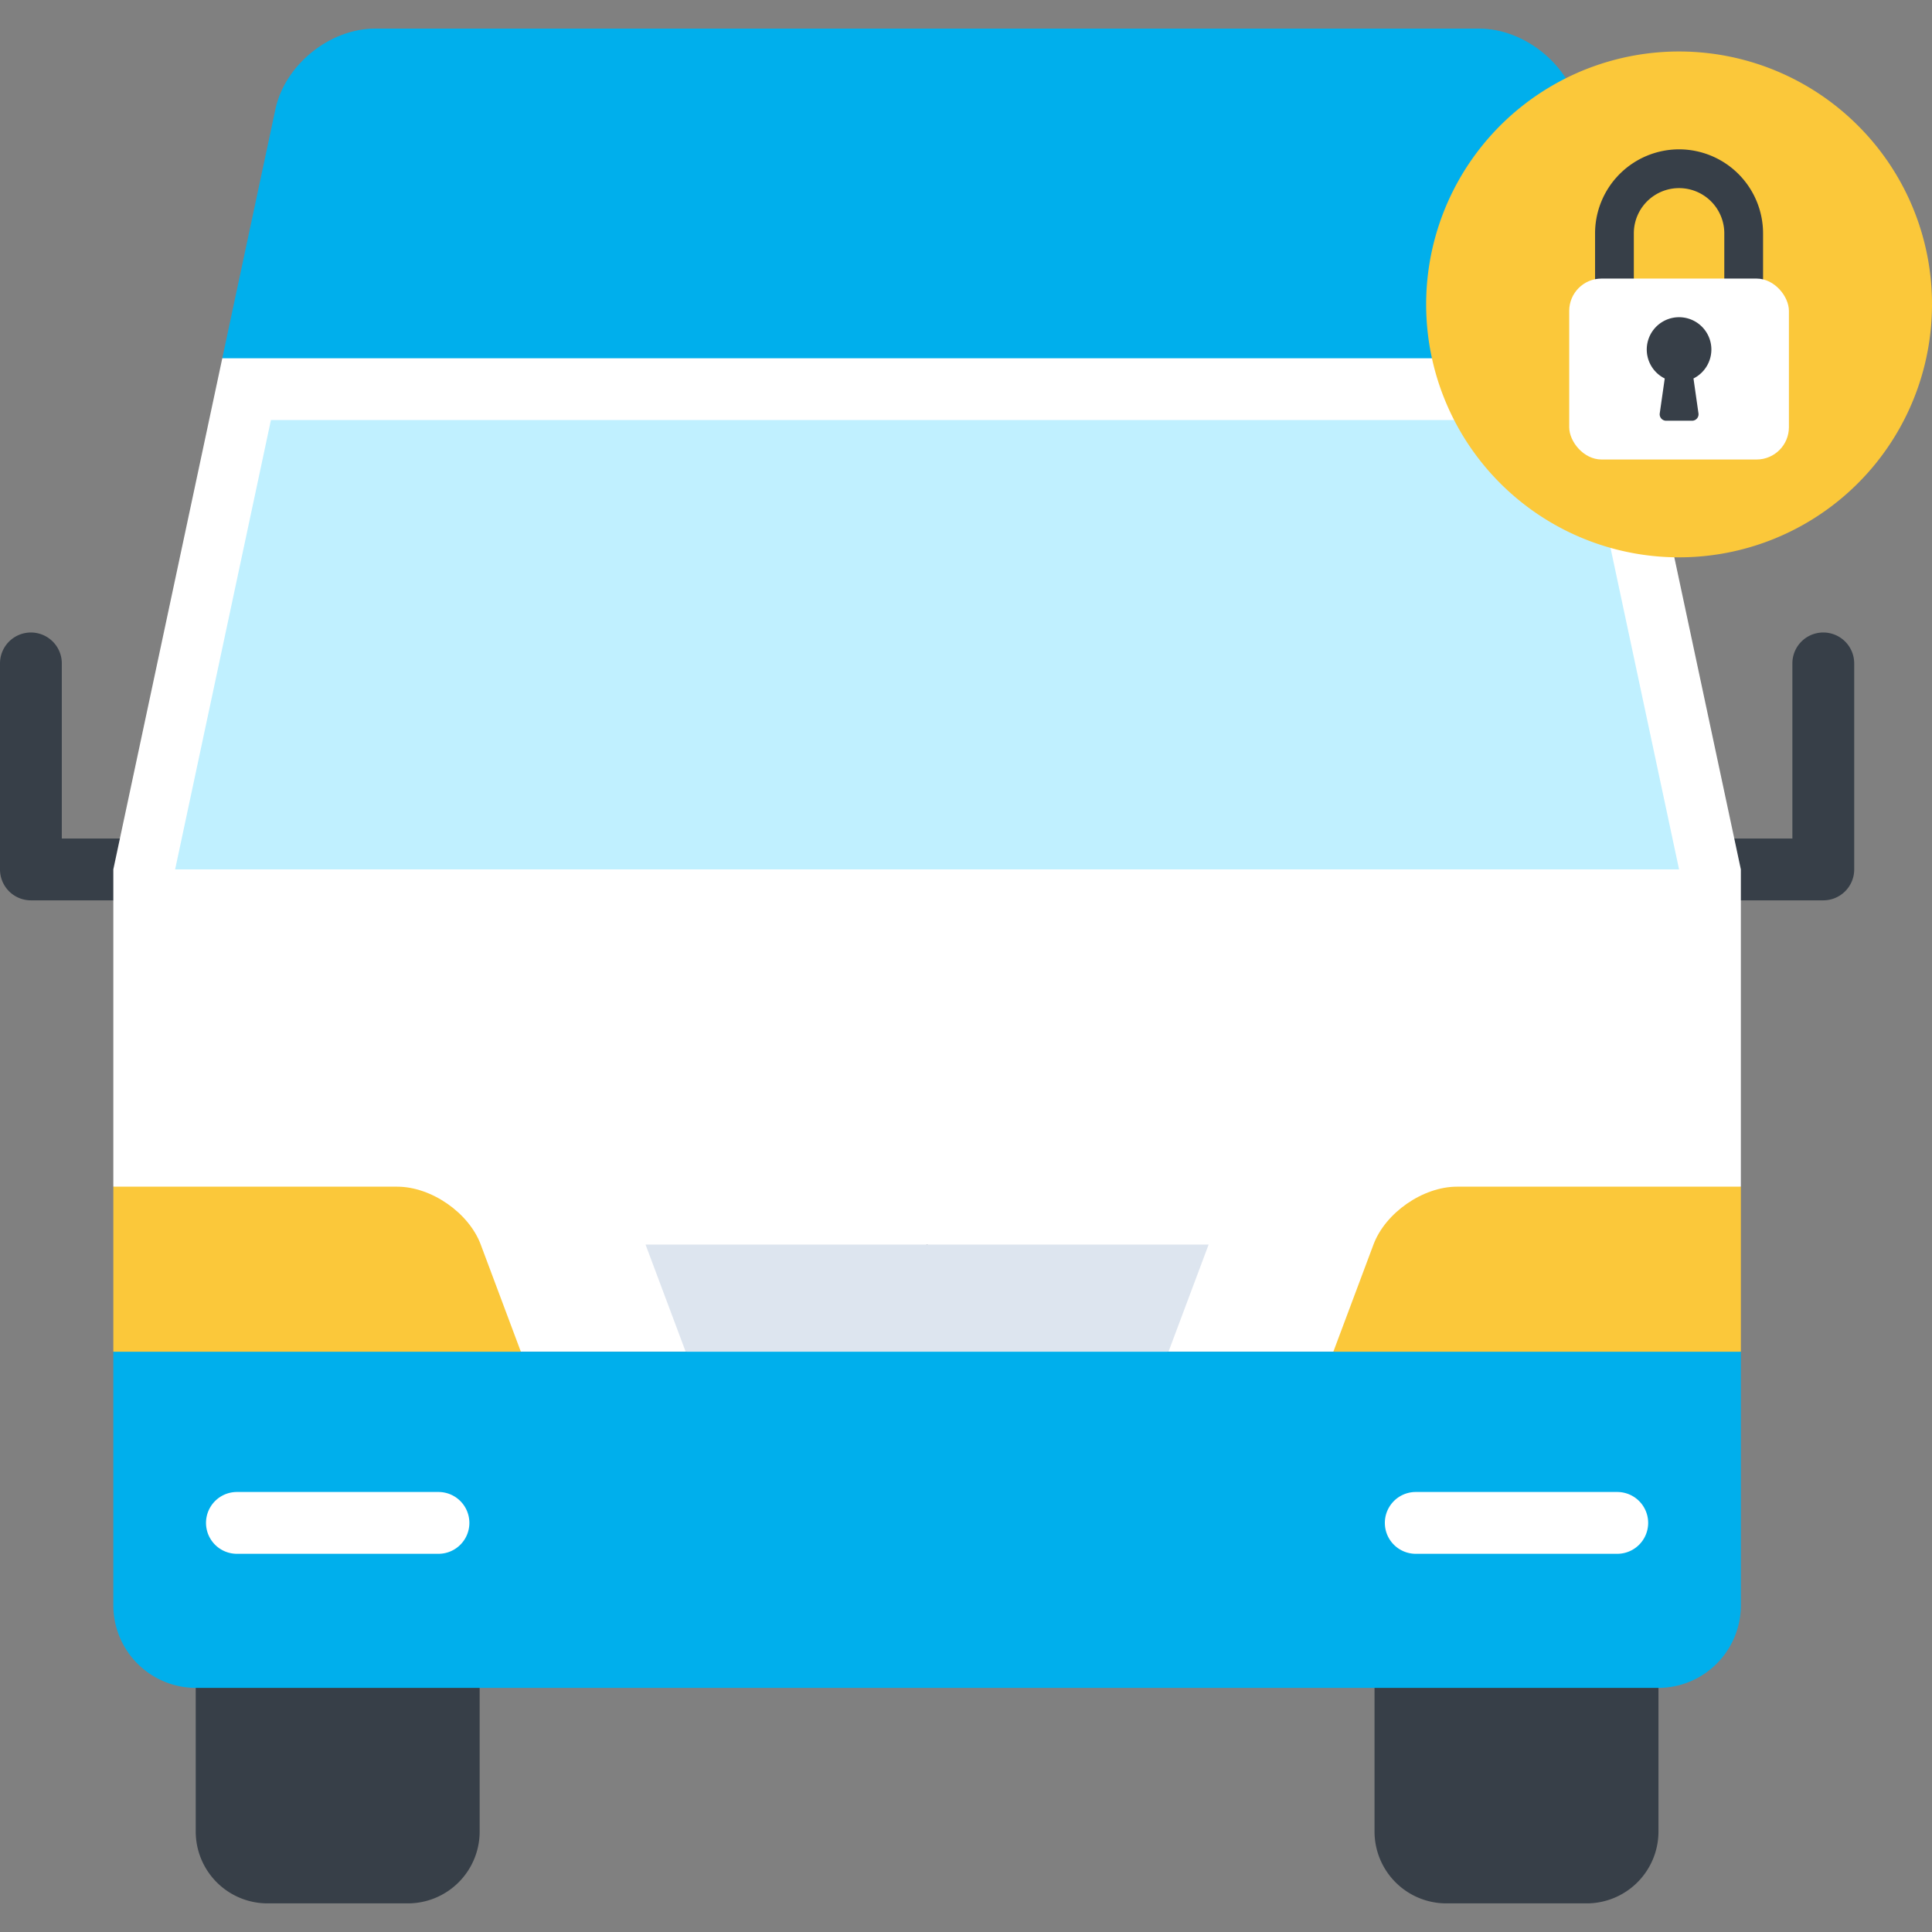 <svg id="Layer_1" data-name="Layer 1" xmlns="http://www.w3.org/2000/svg" viewBox="0 0 512 512"><rect x="0" y="0" width="512" height="512" fill="#808080" stroke="none"/><defs><style>.cls-1{fill:#373f48;}.cls-2{fill:#00afec;}.cls-3{fill:#fff;}.cls-4{fill:#fbc83a;}.cls-5{fill:#dde5ef;}.cls-6{fill:#c0f0ff;}</style></defs><title>Special-trips</title><path class="cls-1" d="M483.188,167.617A8.188,8.188,0,0,0,475,175.81v46.406H428.59V238.6h54.6a8.192,8.192,0,0,0,8.193-8.192V175.81a8.193,8.193,0,0,0-8.193-8.192Zm0,0"/><path class="cls-1" d="M16.38,222.216V175.81a8.19,8.19,0,1,0-16.38,0V230.4A8.191,8.191,0,0,0,8.192,238.6H62.786v-16.38Zm0,0"/><path class="cls-1" d="M364.264,425.472h75.247v59.9a19.043,19.043,0,0,1-19.043,19.043H383.307a19.043,19.043,0,0,1-19.043-19.043Z"/><path class="cls-1" d="M51.869,425.472h75.247v59.9a19.043,19.043,0,0,1-19.043,19.043H70.913a19.043,19.043,0,0,1-19.043-19.043Z"/><path class="cls-2" d="M418.393,28.94l14.072,66L245.69,127.693,58.91,94.939l14.078-66C75.489,17.19,87.367,7.58,99.379,7.58H392c12.011,0,23.89,9.609,26.392,21.359Zm0,0"/><path class="cls-3" d="M432.465,94.939H58.91L30.031,230.4v84.08l108,43.733h43.677l63.98-28.391,63.975,28.391h43.682l108-43.733V230.4Zm0,0"/><path class="cls-4" d="M461.35,314.484v43.733l-54,21.839-54-21.839,10.632-28.391c3.156-8.439,13.116-15.342,22.124-15.342Zm0,0"/><path class="cls-4" d="M127.4,329.826l10.633,28.391-54,21.839-54-21.839V314.484h75.247c9.008,0,18.967,6.9,22.122,15.342Zm0,0"/><path class="cls-5" d="M320.3,329.826l-10.637,28.391L245.69,380.055l-63.98-21.839-10.633-28.391Zm0,0"/><path class="cls-2" d="M30.031,358.217v67.255A21.9,21.9,0,0,0,51.869,447.31H439.511a21.9,21.9,0,0,0,21.839-21.839V358.217Zm0,0"/><path class="cls-3" d="M116.2,411.773H62.786a8.19,8.19,0,0,1,0-16.38H116.2a8.19,8.19,0,1,1,0,16.38Zm0,0"/><path class="cls-3" d="M428.59,411.773h-53.4a8.19,8.19,0,1,1,0-16.38h53.4a8.19,8.19,0,1,1,0,16.38Zm0,0"/><path class="cls-6" d="M71.8,111.314,46.411,230.4H444.97L419.582,111.314Zm0,0"/><path class="cls-4" d="M512,80.676a67.028,67.028,0,1,1-19.633-47.4A66.8,66.8,0,0,1,512,80.676Zm0,0"/><path class="cls-1" d="M444.97,39.577a22.289,22.289,0,0,0-22.262,22.262v13.7a1.712,1.712,0,0,0,1.712,1.712h6.85a1.712,1.712,0,0,0,1.712-1.712v-13.7a11.987,11.987,0,0,1,23.974,0v13.7a1.712,1.712,0,0,0,1.712,1.712h6.85a1.712,1.712,0,0,0,1.712-1.712v-13.7A22.289,22.289,0,0,0,444.97,39.577Z"/><rect class="cls-3" x="415.858" y="73.826" width="58.223" height="47.948" rx="8.562" ry="8.562"/><path class="cls-1" d="M453.532,92.663a8.562,8.562,0,1,0-12.36,7.637l-1.322,9.247a1.712,1.712,0,0,0,1.7,1.952h6.85a1.712,1.712,0,0,0,1.712-1.956l-1.322-9.247A8.593,8.593,0,0,0,453.532,92.663Z"/></svg>